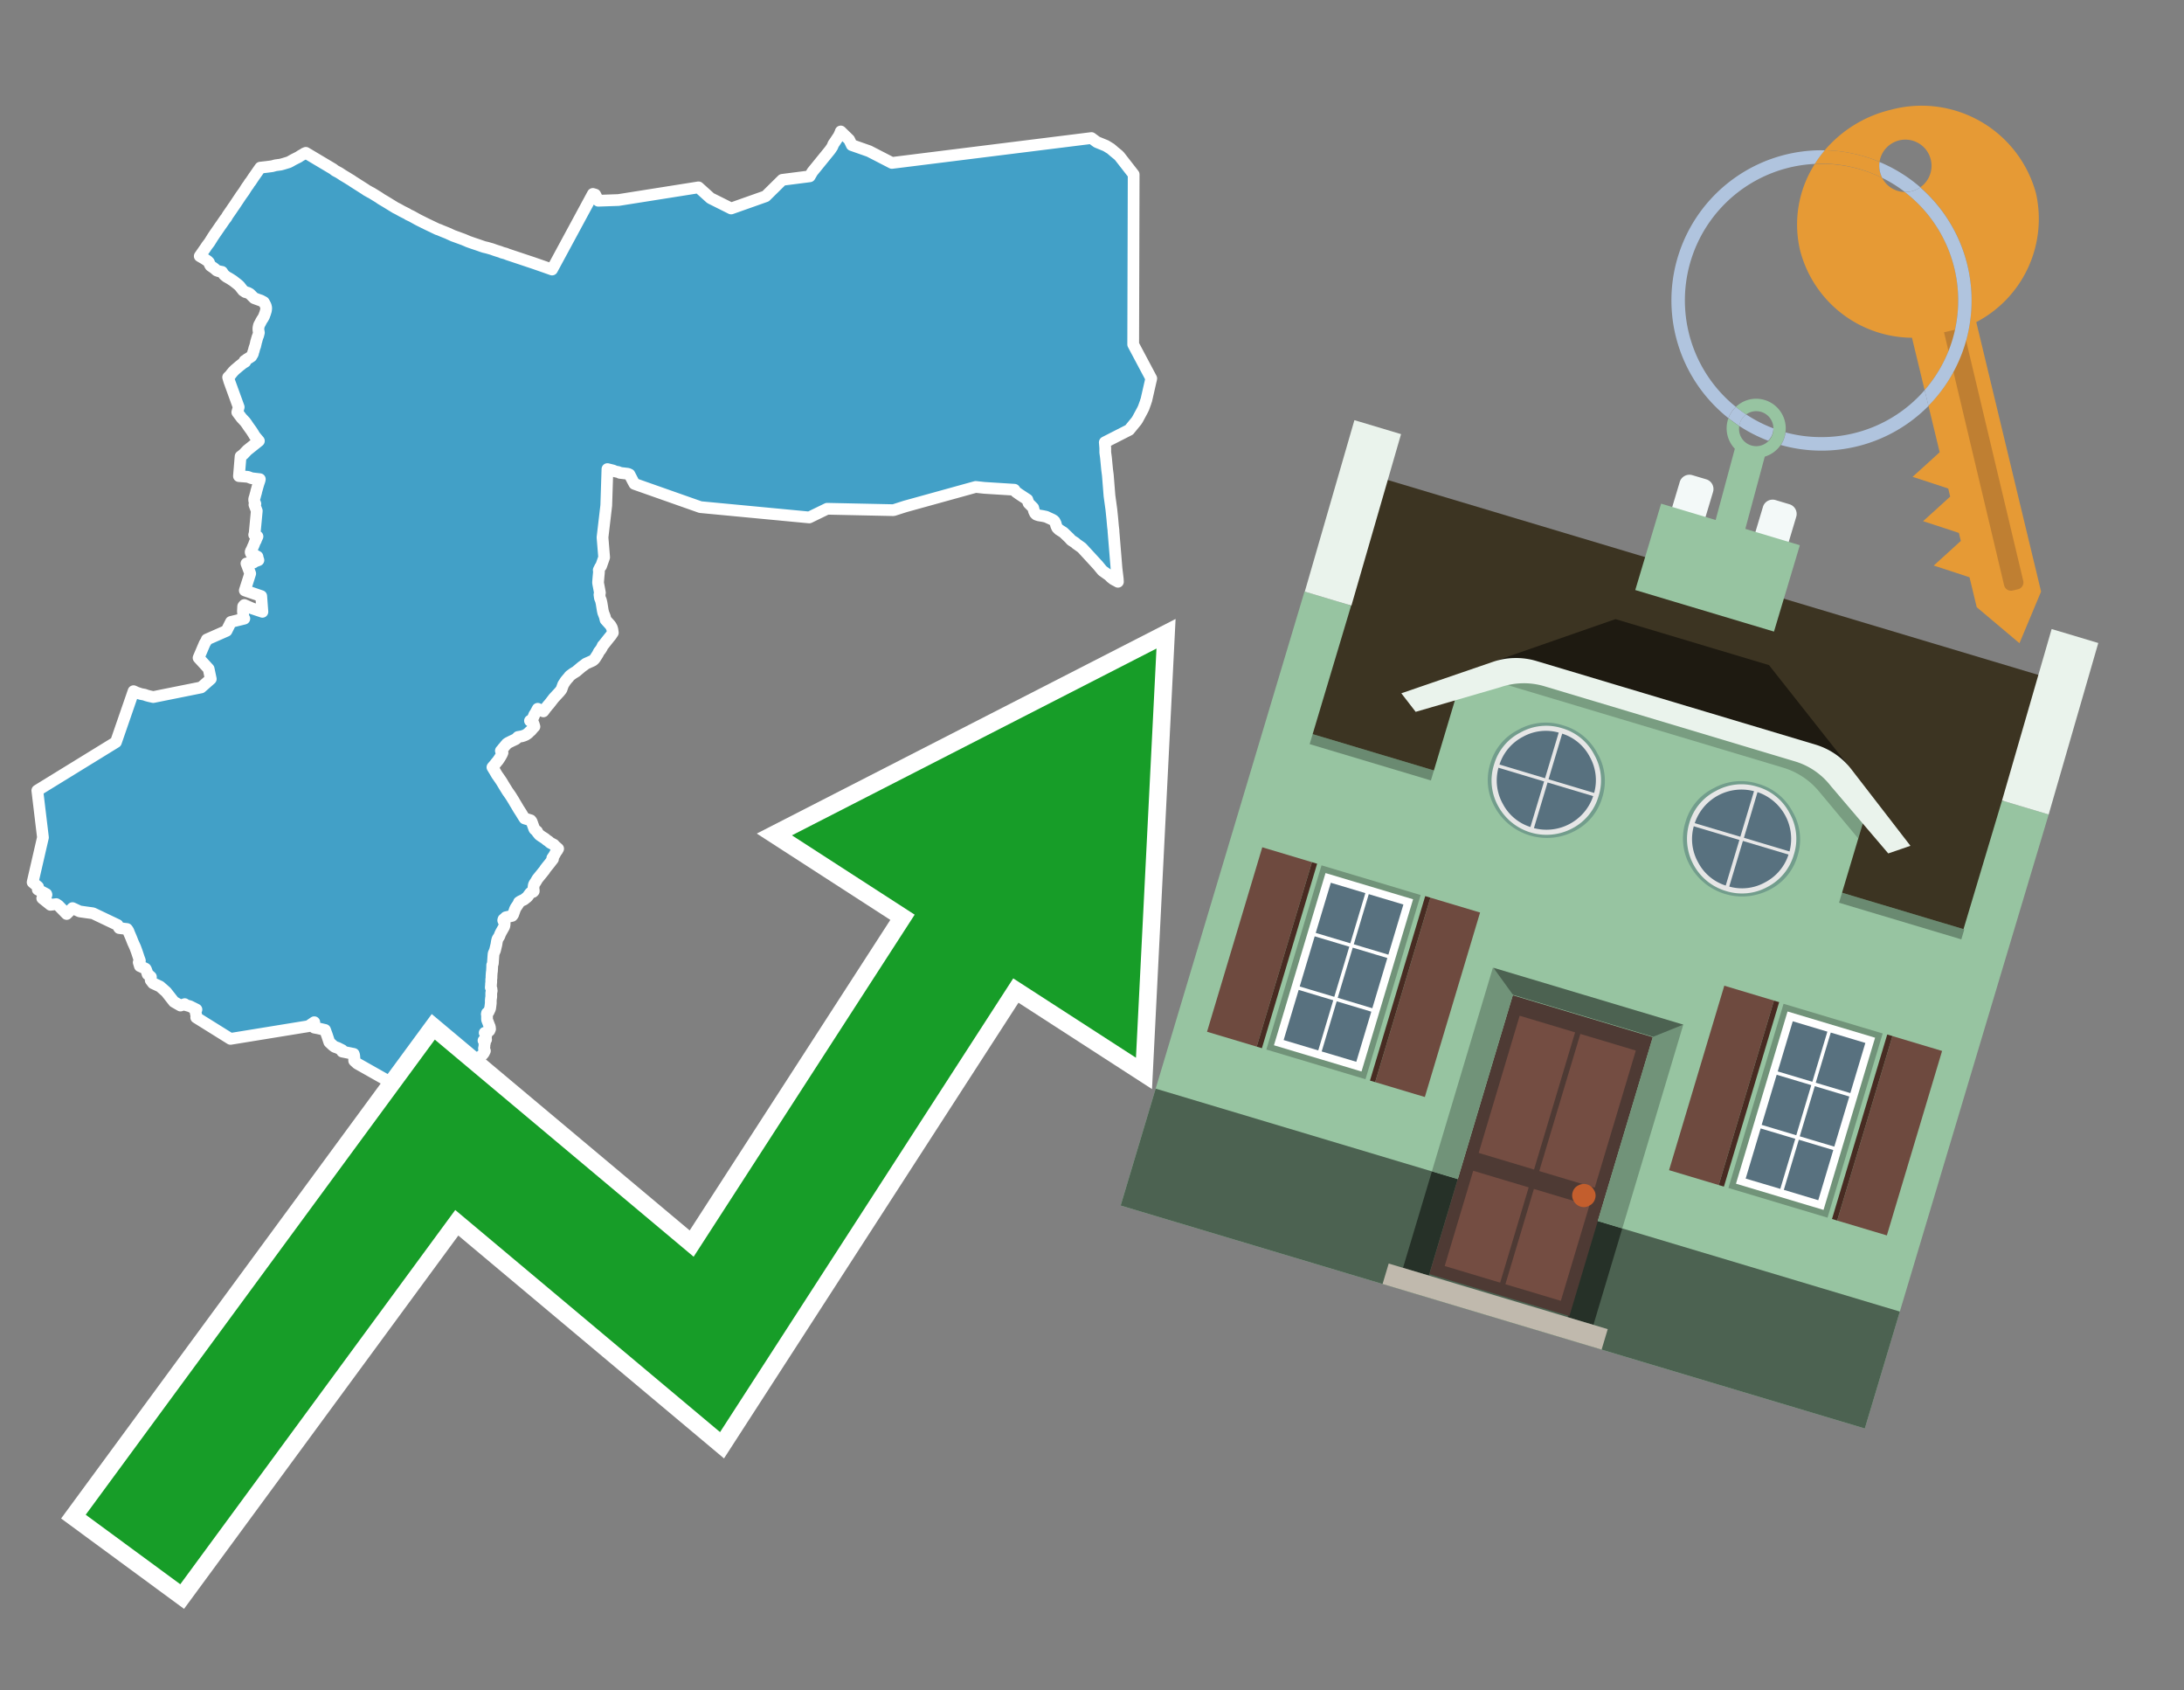 <svg id="Text" xmlns="http://www.w3.org/2000/svg" width="93.05" height="72" viewBox="0 0 93.05 72"><rect x="0" y="0" width="93.05" height="72" fill="#808080" stroke="none"/><polygon points="4.94,31.61 5.69,29.44 5.82,29.5 6,29.56 6.16,29.59 6.24,29.62 6.35,29.65 6.53,29.69 8.57,29.28 8.98,28.92 8.89,28.49 8.46,28.02 8.72,27.41 8.8,27.28 8.81,27.24 9.65,26.87 9.84,26.49 10.41,26.35 10.37,26.32 10.36,26.22 10.36,26.16 10.35,26.03 10.36,25.83 10.38,25.8 10.41,25.77 10.73,25.91 11.18,26.06 11.13,25.39 10.43,25.15 10.66,24.43 10.5,24 10.8,23.96 10.85,23.92 11.01,23.86 11,23.83 10.99,23.8 10.98,23.77 10.97,23.71 10.84,23.64 10.73,23.61 10.7,23.58 10.68,23.53 10.68,23.5 10.7,23.45 10.72,23.42 10.73,23.39 10.75,23.36 10.77,23.3 10.8,23.24 10.82,23.19 10.86,23.08 10.89,23.04 10.92,22.96 10.97,22.85 10.9,22.81 10.83,22.78 10.85,22.71 10.94,21.76 10.84,21.5 10.88,21.46 10.85,21.39 10.84,21.36 10.83,21.31 10.83,21.25 10.85,21.19 10.86,21.16 10.88,21.08 10.9,21.01 10.91,20.98 10.92,20.92 10.93,20.89 10.95,20.82 10.98,20.71 10.99,20.68 11,20.64 11.02,20.58 11.03,20.55 11.06,20.46 11.07,20.41 10.72,20.37 10.64,20.34 10.56,20.31 10.18,20.28 10.25,19.44 10.37,19.35 10.53,19.18 11.03,18.78 10.97,18.71 10.87,18.59 10.84,18.55 10.8,18.48 10.71,18.34 10.58,18.16 10.5,18.04 10.44,17.96 10.29,17.8 10.11,17.56 10.17,17.34 9.77,16.24 9.72,16.07 9.76,16.03 9.82,15.97 9.87,15.9 9.9,15.87 9.92,15.84 9.98,15.78 10.01,15.75 10.21,15.58 10.25,15.55 10.3,15.51 10.35,15.47 10.4,15.44 10.45,15.41 10.42,15.37 10.47,15.34 10.52,15.3 10.57,15.27 10.65,15.22 10.71,15.18 10.72,15.15 10.75,15.11 10.77,15.08 10.78,15.04 10.79,14.99 10.81,14.94 10.83,14.86 10.85,14.79 10.87,14.75 10.88,14.7 10.9,14.62 10.91,14.56 10.93,14.51 10.94,14.46 10.96,14.4 10.97,14.36 11,14.29 11.01,14.25 11.03,14.17 11.02,14.11 11.01,14.06 11.01,14.01 11.01,13.97 11.02,13.92 11.03,13.87 11.05,13.82 11.08,13.77 11.13,13.67 11.16,13.62 11.18,13.59 11.2,13.56 11.25,13.47 11.27,13.41 11.29,13.36 11.33,13.23 11.34,13.15 11.34,13.1 11.33,13.06 11.32,13.02 11.28,12.94 11.24,12.87 11.11,12.8 11.02,12.77 10.83,12.7 10.8,12.67 10.7,12.57 10.65,12.52 10.56,12.47 10.45,12.44 10.41,12.41 10.36,12.38 10.21,12.19 10.18,12.16 10.11,12.1 9.93,11.96 9.79,11.87 9.65,11.79 9.6,11.75 9.55,11.71 9.5,11.64 9.46,11.58 9.31,11.55 9.23,11.52 9.14,11.44 9.1,11.41 8.97,11.32 8.94,11.27 8.9,11.17 8.85,11.12 8.79,11.08 8.7,11.02 8.51,10.91 8.74,10.58 8.82,10.46 8.92,10.33 9.02,10.17 9.05,10.12 9.07,10.09 9.15,9.97 9.33,9.71 9.37,9.65 9.47,9.51 9.51,9.45 9.6,9.32 9.63,9.29 9.66,9.24 9.7,9.17 9.86,8.94 9.94,8.82 9.97,8.78 9.99,8.75 10.03,8.69 10.05,8.66 10.07,8.63 10.27,8.33 10.4,8.15 10.48,8.02 10.54,7.93 10.58,7.88 10.61,7.83 10.64,7.78 10.67,7.75 10.81,7.54 11.09,7.14 11.36,7.11 11.59,7.08 11.74,7.04 11.96,7.01 12.07,6.98 12.3,6.91 12.36,6.88 12.43,6.84 12.52,6.79 12.62,6.74 12.72,6.69 12.81,6.63 12.92,6.57 12.96,6.54 13.03,6.51 14.19,7.2 14.24,7.24 14.28,7.27 14.43,7.35 14.48,7.38 14.6,7.46 14.8,7.58 14.88,7.63 14.98,7.69 15.02,7.72 15.57,8.07 15.61,8.1 15.77,8.19 15.83,8.22 16.14,8.41 16.24,8.48 16.41,8.58 16.85,8.85 16.97,8.91 17.13,9 17.21,9.04 17.29,9.08 17.35,9.11 17.39,9.14 17.54,9.21 17.81,9.36 17.87,9.39 18.17,9.54 18.63,9.76 18.72,9.79 18.81,9.83 19.06,9.93 19.3,10.04 19.74,10.2 19.86,10.25 19.95,10.29 20.15,10.36 20.24,10.39 20.36,10.43 20.53,10.49 20.62,10.52 20.75,10.55 20.96,10.61 21.07,10.65 21.16,10.68 21.32,10.73 21.39,10.76 21.54,10.8 21.64,10.84 21.73,10.87 22.27,11.05 22.72,11.2 23.18,11.36 23.52,11.48 25.26,8.26 25.36,8.29 25.49,8.55 26.35,8.52 29.76,7.98 30.27,8.44 31.15,8.88 32.62,8.36 33.33,7.66 34.5,7.51 34.61,7.32 35.35,6.41 35.38,6.37 35.42,6.31 35.46,6.25 35.51,6.13 35.54,6.09 35.6,6 35.7,5.85 35.72,5.82 35.74,5.79 35.8,5.66 35.82,5.6 36.18,5.95 36.29,6.18 37.03,6.44 38,6.94 46.5,5.88 46.73,6.05 47.12,6.21 47.33,6.34 47.48,6.47 47.64,6.6 47.7,6.66 48.3,7.43 48.28,14.67 49.05,16.12 48.97,16.47 48.89,16.82 48.84,17.04 48.82,17.09 48.81,17.13 48.72,17.38 48.66,17.5 48.46,17.87 48.42,17.93 48.11,18.31 47.07,18.84 47.09,19.08 47.09,19.27 47.12,19.49 47.14,19.7 47.17,20.01 47.2,20.24 47.27,21.12 47.35,21.7 47.39,22.09 47.42,22.43 47.43,22.51 47.44,22.59 47.44,22.63 47.57,24.22 47.59,24.39 47.62,24.63 47.63,24.78 47.58,24.75 47.5,24.71 47.43,24.67 47.34,24.6 47.25,24.51 46.97,24.31 46.87,24.19 46.78,24.08 46.09,23.33 45.85,23.16 45.81,23.12 45.64,23.01 45.57,22.93 45.31,22.68 45.12,22.56 45.04,22.48 45,22.39 44.99,22.35 44.98,22.31 44.97,22.28 44.95,22.25 44.94,22.22 44.92,22.19 44.88,22.16 44.83,22.13 44.57,22.01 44.43,21.98 44.25,21.95 44.16,21.92 44.11,21.88 44.09,21.85 44.08,21.82 44.06,21.79 44.02,21.63 43.82,21.43 43.77,21.28 43.42,21.05 43.28,20.95 43.22,20.86 41.94,20.78 41.57,20.74 38.57,21.57 38.07,21.73 35.24,21.67 34.48,22.04 29.84,21.6 27.03,20.61 26.97,20.5 26.82,20.21 26.75,20.18 26.41,20.14 26.36,20.11 26.21,20.08 26.12,20.04 25.88,19.98 25.83,21.53 25.67,22.89 25.74,23.74 25.61,24.11 25.58,24.14 25.51,24.28 25.52,24.36 25.5,24.56 25.48,24.81 25.49,24.88 25.51,24.98 25.56,25.25 25.54,25.33 25.56,25.47 25.58,25.52 25.6,25.56 25.63,25.69 25.68,26 25.7,26.09 25.77,26.27 25.8,26.4 25.99,26.61 26.02,26.65 26.07,26.74 26.08,26.78 26.09,26.81 26.11,26.95 26.03,27.07 25.94,27.18 25.71,27.47 25.68,27.5 25.64,27.59 25.59,27.67 25.51,27.77 25.49,27.82 25.45,27.89 25.34,28.06 25.29,28.11 25.25,28.14 25.14,28.19 25.05,28.23 24.96,28.27 24.91,28.31 24.87,28.34 24.8,28.39 24.75,28.43 24.55,28.6 24.42,28.68 24.35,28.73 24.31,28.76 24.27,28.79 24.22,28.86 24.19,28.89 24.09,29.01 24.06,29.06 24.04,29.09 24.02,29.12 24,29.15 23.98,29.2 23.92,29.37 23.84,29.47 23.59,29.74 23.56,29.78 23.49,29.87 23.46,29.91 23.42,29.96 23.38,30.01 23.35,30.04 23.28,30.13 23.25,30.16 23.21,30.22 23.15,30.3 22.91,30.19 22.82,30.36 22.76,30.45 22.74,30.51 22.68,30.63 22.64,30.67 22.58,30.7 22.69,30.73 22.74,30.85 22.77,30.95 22.74,30.98 22.67,31.06 22.62,31.12 22.57,31.16 22.5,31.23 22.46,31.26 22.4,31.3 22.33,31.33 22.24,31.36 22.07,31.39 21.98,31.48 21.79,31.57 21.65,31.64 21.59,31.68 21.57,31.71 21.53,31.75 21.5,31.79 21.43,31.87 21.4,31.91 21.34,31.98 21.39,32.03 21.41,32.06 21.38,32.13 21.33,32.22 21.3,32.27 21.22,32.39 21.12,32.51 21.1,32.54 20.98,32.68 21.04,32.78 21.06,32.81 21.17,33 21.31,33.2 21.35,33.26 21.37,33.29 21.49,33.49 21.62,33.7 21.76,33.9 21.89,34.11 21.93,34.18 22.02,34.33 22.09,34.45 22.2,34.62 22.26,34.72 22.31,34.8 22.35,34.86 22.61,34.94 22.65,34.99 22.75,35.27 22.76,35.3 22.78,35.33 22.83,35.37 22.88,35.41 22.89,35.45 22.98,35.56 23.08,35.63 23.22,35.72 23.29,35.78 23.38,35.84 23.43,35.89 23.6,35.98 23.63,36.02 23.78,36.15 23.73,36.24 23.7,36.27 23.6,36.45 23.53,36.55 23.56,36.59 23.49,36.68 23.43,36.76 23.3,36.92 23.23,37.01 23.2,37.06 23.08,37.21 22.9,37.43 22.87,37.48 22.83,37.55 22.77,37.64 22.75,37.68 22.74,37.72 22.73,37.8 22.73,37.86 22.74,37.92 22.74,37.96 22.71,37.99 22.61,38.02 22.58,38.05 22.47,38.2 22.32,38.32 22.23,38.36 22.17,38.39 22.11,38.43 22.11,38.46 22.01,38.61 21.98,38.65 21.94,38.73 21.92,38.79 21.86,38.96 21.82,39.01 21.55,39.07 21.5,39.12 21.45,39.16 21.44,39.2 21.46,39.25 21.5,39.3 21.5,39.33 21.5,39.37 21.49,39.43 21.48,39.47 21.35,39.7 21.31,39.78 21.28,39.86 21.26,39.9 21.2,39.99 21.19,40.02 21.17,40.1 21.15,40.23 21.09,40.48 21.03,40.62 21.02,40.73 21,41.02 20.99,41.07 20.97,41.11 20.97,41.19 20.96,41.37 20.95,41.43 20.94,41.57 20.94,41.65 20.93,41.72 20.93,41.83 20.92,41.91 20.92,41.95 20.91,42.06 20.94,42.12 20.94,42.16 20.95,42.2 20.93,42.29 20.93,42.37 20.93,42.44 20.93,42.47 20.92,42.51 20.91,42.61 20.91,42.73 20.89,42.89 20.88,42.96 20.83,43.07 20.81,43.11 20.75,43.15 20.74,43.2 20.75,43.25 20.75,43.42 20.76,43.46 20.78,43.51 20.84,43.67 20.87,43.74 20.88,43.83 20.85,43.9 20.79,43.95 20.65,43.99 20.67,44.02 20.7,44.05 20.71,44.12 20.71,44.15 20.7,44.19 20.69,44.22 20.71,44.28 20.6,44.32 20.62,44.35 20.66,44.42 20.65,44.46 20.64,44.5 20.64,44.56 20.62,44.66 20.66,44.76 20.63,44.82 20.61,44.86 20.56,44.92 20.49,44.98 20.44,45.04 20.42,45.14 20.42,45.24 20.46,45.27 20.47,45.33 20.48,45.44 20.48,45.48 20.45,45.52 20.43,45.62 20.26,45.74 20.08,45.83 20.05,45.88 20.01,45.95 19.99,46.03 19.96,46.07 19.91,46.1 19.07,45.91 19.04,45.78 18.68,45.7 18.68,45.66 18.74,45.59 18.72,45.56 18.44,45.41 18.17,45.38 17.35,45.99 17.44,46.14 17.44,46.18 17.41,46.21 17.12,46.24 17.13,46.27 17.17,46.31 17.21,46.36 17.24,46.39 17.22,46.43 15.22,45.3 15.12,45.21 15.09,45.18 15.09,45.1 15.1,45.07 15.09,44.95 15.07,44.89 14.58,44.79 14.58,44.73 14.38,44.63 14.26,44.59 14.18,44.53 14.03,44.39 13.93,44.09 13.85,43.87 13.55,43.8 13.39,43.77 13.4,43.63 13.39,43.58 13.39,43.54 13.14,43.71 9.82,44.25 8.36,43.34 8.37,43.29 8.32,43.04 8.37,43 8.09,42.86 7.88,42.8 7.87,42.77 7.69,42.83 7.41,42.67 7.08,42.25 6.82,42.02 6.52,41.88 6.42,41.75 6.43,41.61 6.34,41.53 6.29,41.5 6.26,41.4 6.22,41.29 6.2,41.26 6.14,41.23 5.96,41.15 5.91,40.99 5.94,40.96 5.96,40.92 5.95,40.89 5.92,40.81 5.88,40.69 5.83,40.54 5.76,40.35 5.66,40.13 5.59,39.95 5.5,39.74 5.47,39.66 5.44,39.61 5.41,39.57 5.08,39.53 5.06,39.5 5.01,39.4 3.96,38.9 3.67,38.86 3.39,38.82 3.09,38.68 2.84,38.93 2.49,38.57 2.4,38.51 2.15,38.54 1.8,38.26 1.96,38.17 1.97,38.14 1.98,38.11 1.97,38.08 1.61,37.89 1.62,37.77 1.39,37.58 1.83,35.67 1.59,33.67 " fill="#42a0c7" stroke="#fff" stroke-linejoin="round" stroke-width="0.5"/><polygon points="49.272 27.624 33.741 35.58 38.97 38.959 29.553 53.529 18.525 44.281 3.652 64.518 7.681 67.479 19.396 51.538 30.678 60.999 43.169 41.673 48.398 45.053 49.272 27.624" fill="none" stroke="#fff" stroke-miterlimit="10" stroke-width="1.5"/><polygon points="49.272 27.624 33.741 35.58 38.97 38.959 29.553 53.529 18.525 44.281 3.652 64.518 7.681 67.479 19.396 51.538 30.678 60.999 43.169 41.673 48.398 45.053 49.272 27.624" fill="#179d28"/><path d="M80.19,7.577a1.16,1.16,0,0,1-.094-.251,1.114,1.114,0,0,1-.018-.429A6.367,6.367,0,0,0,77.743,6.4a5.269,5.269,0,0,0-.423.577c.1,0,.192-.007.288-.007A5.794,5.794,0,0,1,80.19,7.577Z" fill="#e69a35"/><path d="M77.608,6.4A6.394,6.394,0,0,0,73.64,17.81a1.26,1.26,0,0,1,.317-.48A5.821,5.821,0,0,1,77.32,6.981a5.269,5.269,0,0,1,.423-.577Z" fill="#b0c4de"/><path d="M84.2,13.72a4.962,4.962,0,0,0,2.545-5.48,5.047,5.047,0,0,0-6.179-3.566A5.322,5.322,0,0,0,77.743,6.4a6.367,6.367,0,0,1,2.335.493,1.114,1.114,0,1,1,1.736,1.084,6.392,6.392,0,0,1,.347,9.3l.479,1.985-.438.4-.716.648.92.3.6.2.082.341-.438.4-.716.648.92.3.605.2.082.341-.438.4-.716.649.92.3.605.2.307,1.274,1.821,1.534.921-2.2Z" fill="#e69a35"/><path d="M81.154,8.179a1.115,1.115,0,0,1-.964-.6,5.794,5.794,0,0,0-2.582-.6c-.1,0-.192,0-.288.007a4.783,4.783,0,0,0-.625,3.685,4.962,4.962,0,0,0,4.765,3.715L82,16.617a5.82,5.82,0,0,0-.846-8.438Z" fill="#e69a35"/><path d="M74.1,18.142a6.386,6.386,0,0,0,1.232.63.73.73,0,0,0,.224-.527h0a5.783,5.783,0,0,1-1.159-.593A.733.733,0,0,0,74.1,18.142Z" fill="#b0c4de"/><path d="M74.4,17.652q-.228-.152-.44-.322a1.26,1.26,0,0,0-.317.48c.148.117.3.228.46.332A.733.733,0,0,1,74.4,17.652Z" fill="#b0c4de"/><path d="M74.824,16.984a1.257,1.257,0,0,0-.867.346c.141.114.288.222.44.322a.731.731,0,0,1,1.159.593h0a.732.732,0,1,1-1.463,0,.7.7,0,0,1,.007-.1c-.158-.1-.312-.215-.46-.332a1.258,1.258,0,0,0,.273,1.3l-.979,3.635,1.275.341.98-3.639a1.266,1.266,0,0,0,.681-.5,1.249,1.249,0,0,0,.2-.538,1.328,1.328,0,0,0,.012-.168A1.262,1.262,0,0,0,74.824,16.984Z" fill="#97c4a1"/><path d="M85.974,25.1l-.226.053a.3.3,0,0,1-.362-.223l-2.56-10.777.81-.193L86.2,24.736A.3.3,0,0,1,85.974,25.1Z" fill="#bf7f32"/><path d="M80.1,7.326a1.16,1.16,0,0,0,.094.251,5.833,5.833,0,0,1,.964.6,1.137,1.137,0,0,0,.287-.031,1.108,1.108,0,0,0,.373-.167A6.371,6.371,0,0,0,80.078,6.9,1.114,1.114,0,0,0,80.1,7.326Z" fill="#b0c4de"/><path d="M77.608,18.618a5.836,5.836,0,0,1-1.534-.2,1.24,1.24,0,0,1-.2.537,6.4,6.4,0,0,0,6.291-1.666L82,16.617A5.807,5.807,0,0,1,77.608,18.618Z" fill="#b0c4de"/><path d="M81.814,7.981a1.108,1.108,0,0,1-.373.167,1.137,1.137,0,0,1-.287.031A5.82,5.82,0,0,1,82,16.617l.161.667a6.392,6.392,0,0,0-.347-9.3Z" fill="#b0c4de"/><polygon points="83.79 39.753 55.78 31.364 58.988 20.404 86.964 28.783 83.79 39.753 83.79 39.753" fill="#3c3422" fill-rule="evenodd"/><polygon points="81.705 53.32 87.284 34.692 85.297 34.097 83.656 39.575 55.926 31.269 57.567 25.791 55.579 25.196 47.746 51.348 79.451 60.844 81.705 53.32" fill="#97c4a1" fill-rule="evenodd"/><rect x="69.522" y="21.148" width="0.444" height="28.983" transform="translate(15.592 92.226) rotate(-73.326)" opacity="0.3"/><polygon points="87.284 34.692 85.297 34.097 87.411 26.793 89.398 27.388 87.284 34.692 87.284 34.692" fill="#eaf3ec" fill-rule="evenodd"/><polygon points="57.578 25.794 55.591 25.199 57.705 17.896 59.692 18.491 57.578 25.794 57.578 25.794" fill="#eaf3ec" fill-rule="evenodd"/><polygon points="79.451 60.844 80.943 55.865 49.238 46.369 47.747 51.348 79.451 60.844 79.451 60.844" fill="#4c6251" fill-rule="evenodd"/><path d="M71.566,20.528l-.522,1.743,1.418.425.523-1.744a.432.432,0,0,0-.289-.536l-.593-.177A.431.431,0,0,0,71.566,20.528Z" fill="#f3f9f8" fill-rule="evenodd"/><path d="M75.111,21.589l-.522,1.743,1.418.425.522-1.743a.43.43,0,0,0-.289-.536l-.593-.178A.43.43,0,0,0,75.111,21.589Z" fill="#f3f9f8" fill-rule="evenodd"/><polygon points="75.368 28.329 68.829 26.37 63.807 28.121 78.733 32.591 75.368 28.329" fill="#1e1a11"/><polygon points="78.248 32.422 64.442 28.287 62.236 28.998 60.064 36.247 77.453 41.455 79.651 34.116 78.248 32.422" fill="#97c4a1"/><path d="M77.74,32.516S65.088,28.725,65,28.7l-.938.43,11.892,3.562a3.175,3.175,0,0,1,1.532,1l1.685,2.02.327-1.09Z" fill-rule="evenodd" opacity="0.2"/><path d="M77.35,31.716,65.458,28.154a3.041,3.041,0,0,0-1.854.037l-3.9,1.339.611.79,3.626-1.054a3.045,3.045,0,0,1,1.855-.037l10.673,3.2A3.028,3.028,0,0,1,78,33.477l2.45,2.874.945-.325-2.518-3.26A3.036,3.036,0,0,0,77.35,31.716Z" fill="#eaf3ec"/><polygon points="76.683 23.223 70.773 21.453 69.671 25.132 75.581 26.902 76.683 23.223 76.683 23.223" fill="#97c4a1" fill-rule="evenodd"/><g id="Symbol_9_0_Layer2_0_MEMBER_8_MEMBER_21_MEMBER_0_FILL" data-name="Symbol 9 0 Layer2 0 MEMBER 8 MEMBER 21 MEMBER 0 FILL"><path d="M66.584,30.892a2.39,2.39,0,0,0-1.891.189,2.317,2.317,0,0,0-1.2,1.448A2.345,2.345,0,0,0,63.7,34.4a2.528,2.528,0,0,0,3.367,1.008,2.339,2.339,0,0,0,1.2-1.447,2.313,2.313,0,0,0-.208-1.87A2.394,2.394,0,0,0,66.584,30.892Z" fill="#729d8c"/></g><g id="Symbol_9_0_Layer2_0_MEMBER_8_MEMBER_21_MEMBER_1_FILL" data-name="Symbol 9 0 Layer2 0 MEMBER 8 MEMBER 21 MEMBER 1 FILL"><path d="M66.547,31.016a2.241,2.241,0,0,0-1.769.185,2.213,2.213,0,0,0-1.127,1.376,2.239,2.239,0,0,0,.185,1.768,2.341,2.341,0,0,0,3.145.942,2.234,2.234,0,0,0,1.126-1.376,2.207,2.207,0,0,0-.185-1.768A2.237,2.237,0,0,0,66.547,31.016Z" fill="#e6e6e6"/></g><g id="Symbol_9_0_Layer2_0_MEMBER_8_MEMBER_21_MEMBER_2_MEMBER_0_FILL" data-name="Symbol 9 0 Layer2 0 MEMBER 8 MEMBER 21 MEMBER 2 MEMBER 0 FILL"><path d="M65.787,33.284,63.843,32.7a2.036,2.036,0,0,0,.186,1.539,2.015,2.015,0,0,0,1.175.986Z" fill="#58717f"/></g><g id="Symbol_9_0_Layer2_0_MEMBER_8_MEMBER_21_MEMBER_2_MEMBER_1_FILL" data-name="Symbol 9 0 Layer2 0 MEMBER 8 MEMBER 21 MEMBER 2 MEMBER 1 FILL"><path d="M65.827,33.148l.582-1.944a2.01,2.01,0,0,0-1.523.178,2.037,2.037,0,0,0-1,1.183Z" fill="#58717f"/></g><g id="Symbol_9_0_Layer2_0_MEMBER_8_MEMBER_21_MEMBER_2_MEMBER_2_FILL" data-name="Symbol 9 0 Layer2 0 MEMBER 8 MEMBER 21 MEMBER 2 MEMBER 2 FILL"><path d="M67.878,33.91l-1.943-.582-.582,1.944a2.1,2.1,0,0,0,2.525-1.362Z" fill="#58717f"/></g><g id="Symbol_9_0_Layer2_0_MEMBER_8_MEMBER_21_MEMBER_2_MEMBER_3_FILL" data-name="Symbol 9 0 Layer2 0 MEMBER 8 MEMBER 21 MEMBER 2 MEMBER 3 FILL"><path d="M66.558,31.249l-.582,1.943,1.943.582a2.031,2.031,0,0,0-.186-1.539A2.009,2.009,0,0,0,66.558,31.249Z" fill="#58717f"/></g><g id="Symbol_9_0_Layer2_0_MEMBER_8_MEMBER_21_MEMBER_0_FILL-2" data-name="Symbol 9 0 Layer2 0 MEMBER 8 MEMBER 21 MEMBER 0 FILL"><path d="M74.9,33.384a2.4,2.4,0,0,0-1.891.189,2.316,2.316,0,0,0-1.2,1.448,2.341,2.341,0,0,0,.209,1.87A2.527,2.527,0,0,0,75.387,37.9a2.345,2.345,0,0,0,1.2-1.447,2.314,2.314,0,0,0-.209-1.87A2.389,2.389,0,0,0,74.9,33.384Z" fill="#729d8c"/></g><g id="Symbol_9_0_Layer2_0_MEMBER_8_MEMBER_21_MEMBER_1_FILL-2" data-name="Symbol 9 0 Layer2 0 MEMBER 8 MEMBER 21 MEMBER 1 FILL"><path d="M74.867,33.508a2.239,2.239,0,0,0-1.768.185,2.21,2.21,0,0,0-1.127,1.376,2.316,2.316,0,0,0,1.564,2.883,2.261,2.261,0,0,0,1.765-.173A2.237,2.237,0,0,0,76.428,36.4a2.209,2.209,0,0,0-.185-1.769A2.239,2.239,0,0,0,74.867,33.508Z" fill="#e6e6e6"/></g><g id="Symbol_9_0_Layer2_0_MEMBER_8_MEMBER_21_MEMBER_2_MEMBER_0_FILL-2" data-name="Symbol 9 0 Layer2 0 MEMBER 8 MEMBER 21 MEMBER 2 MEMBER 0 FILL"><path d="M74.107,35.776l-1.943-.582a2.031,2.031,0,0,0,.186,1.539,2.009,2.009,0,0,0,1.175.986Z" fill="#58717f"/></g><g id="Symbol_9_0_Layer2_0_MEMBER_8_MEMBER_21_MEMBER_2_MEMBER_1_FILL-2" data-name="Symbol 9 0 Layer2 0 MEMBER 8 MEMBER 21 MEMBER 2 MEMBER 1 FILL"><path d="M74.148,35.64,74.73,33.7a2.1,2.1,0,0,0-2.525,1.362Z" fill="#58717f"/></g><g id="Symbol_9_0_Layer2_0_MEMBER_8_MEMBER_21_MEMBER_2_MEMBER_2_FILL-2" data-name="Symbol 9 0 Layer2 0 MEMBER 8 MEMBER 21 MEMBER 2 MEMBER 2 FILL"><path d="M76.2,36.4l-1.943-.582-.582,1.944a2.015,2.015,0,0,0,1.523-.178A2.036,2.036,0,0,0,76.2,36.4Z" fill="#58717f"/></g><g id="Symbol_9_0_Layer2_0_MEMBER_8_MEMBER_21_MEMBER_2_MEMBER_3_FILL-2" data-name="Symbol 9 0 Layer2 0 MEMBER 8 MEMBER 21 MEMBER 2 MEMBER 3 FILL"><path d="M74.879,33.741,74.3,35.684l1.943.582a2.1,2.1,0,0,0-1.361-2.525Z" fill="#58717f"/></g><polygon points="51.426 43.946 53.542 44.58 55.896 36.723 53.78 36.089 51.426 43.946 51.426 43.946" fill="#6e4a3f" fill-rule="evenodd"/><polygon points="53.542 44.58 53.764 44.647 56.117 36.789 55.896 36.723 53.542 44.58 53.542 44.58" fill="#482b22" fill-rule="evenodd"/><polygon points="60.706 46.726 58.59 46.092 60.943 38.235 63.059 38.868 60.706 46.726 60.706 46.726" fill="#6e4a3f" fill-rule="evenodd"/><polygon points="58.59 46.092 58.368 46.026 60.722 38.168 60.943 38.235 58.59 46.092 58.59 46.092" fill="#482b22" fill-rule="evenodd"/><rect x="53.146" y="39.209" width="8.19" height="4.408" transform="translate(1.145 84.365) rotate(-73.326)" fill="#719379"/><polygon points="60.205 38.304 56.474 37.187 54.277 44.522 58.008 45.639 60.205 38.304 60.205 38.304" fill="#fff" fill-rule="evenodd"/><path d="M59.792,38.527l-.64,2.136-1.474-.442.639-2.135,1.475.441Zm-1.621-.485-.64,2.136-1.474-.442L56.7,37.6l1.474.442Zm-2.158,1.84,1.475.441-.64,2.136-1.474-.441.639-2.136Zm-.683,2.282,1.474.441-.639,2.136L54.69,44.3l.64-2.135Zm.981,2.621.639-2.136,1.475.442-.64,2.135-1.474-.441Zm2.158-1.84L56.994,42.5l.64-2.136,1.474.442-.639,2.136Z" fill="#58717f" fill-rule="evenodd"/><polygon points="80.39 52.621 78.274 51.988 80.628 44.13 82.743 44.764 80.39 52.621 80.39 52.621" fill="#6e4a3f" fill-rule="evenodd"/><polygon points="78.274 51.988 78.053 51.921 80.406 44.064 80.628 44.13 78.274 51.988 78.274 51.988" fill="#482b22" fill-rule="evenodd"/><polygon points="71.111 49.842 73.227 50.476 75.58 42.619 73.464 41.985 71.111 49.842 71.111 49.842" fill="#6e4a3f" fill-rule="evenodd"/><polygon points="73.227 50.476 73.448 50.542 75.802 42.685 75.58 42.619 73.227 50.476 73.227 50.476" fill="#482b22" fill-rule="evenodd"/><rect x="72.83" y="45.105" width="8.19" height="4.408" transform="translate(9.534 107.426) rotate(-73.326)" fill="#719379"/><polygon points="76.159 43.083 79.889 44.2 77.692 51.535 73.962 50.418 76.159 43.083 76.159 43.083" fill="#fff" fill-rule="evenodd"/><path d="M76.381,43.5l1.475.442-.64,2.135-1.475-.441.64-2.136ZM78,43.981l1.474.442-.64,2.136-1.474-.442L78,43.981Zm.791,2.724-.64,2.135L76.679,48.4l.64-2.136,1.474.442Zm-.684,2.282-.639,2.135L76,50.68l.64-2.135,1.474.442Zm-2.26,1.65L74.375,50.2l.639-2.135,1.475.441-.64,2.136Zm-.791-2.724.64-2.135,1.474.441-.639,2.136-1.475-.442Z" fill="#58717f" fill-rule="evenodd"/><polygon points="67.888 56.431 69.118 52.323 68.019 51.994 66.789 56.102 67.888 56.431 67.888 56.431" fill="#263128" fill-rule="evenodd"/><polygon points="60.877 54.331 62.108 50.223 61.007 49.894 59.776 54.002 60.877 54.331 60.877 54.331" fill="#263128" fill-rule="evenodd"/><g id="Symbol_9_0_Layer2_0_MEMBER_8_MEMBER_12_MEMBER_0_FILL" data-name="Symbol 9 0 Layer2 0 MEMBER 8 MEMBER 12 MEMBER 0 FILL"><path d="M70.418,44.178l-5.965-1.786L60.9,54.27l5.964,1.786Z" fill="#4e3a34"/></g><g id="Symbol_9_0_Layer2_0_MEMBER_8_MEMBER_12_MEMBER_1_MEMBER_0_FILL" data-name="Symbol 9 0 Layer2 0 MEMBER 8 MEMBER 12 MEMBER 1 MEMBER 0 FILL"><path d="M65.358,49.815l1.75-5.843-2.363-.708L63,49.107Z" fill="#744d42"/></g><g id="Symbol_9_0_Layer2_0_MEMBER_8_MEMBER_12_MEMBER_1_MEMBER_1_FILL" data-name="Symbol 9 0 Layer2 0 MEMBER 8 MEMBER 12 MEMBER 1 MEMBER 1 FILL"><path d="M67.331,44.039l-1.75,5.842,2.364.708,1.75-5.842Z" fill="#744d42"/></g><g id="Symbol_9_0_Layer2_0_MEMBER_8_MEMBER_12_MEMBER_2_MEMBER_0_FILL" data-name="Symbol 9 0 Layer2 0 MEMBER 8 MEMBER 12 MEMBER 2 MEMBER 0 FILL"><path d="M63.915,54.633l1.215-4.058-2.363-.707-1.215,4.057Z" fill="#744d42"/></g><g id="Symbol_9_0_Layer2_0_MEMBER_8_MEMBER_12_MEMBER_2_MEMBER_1_FILL" data-name="Symbol 9 0 Layer2 0 MEMBER 8 MEMBER 12 MEMBER 2 MEMBER 1 FILL"><path d="M66.5,55.407l1.215-4.057-2.363-.708L64.138,54.7Z" fill="#744d42"/></g><g id="Symbol_9_0_Layer2_0_MEMBER_8_MEMBER_13_FILL" data-name="Symbol 9 0 Layer2 0 MEMBER 8 MEMBER 13 FILL"><path d="M67.959,51.058a.439.439,0,0,0-.045-.367.487.487,0,0,0-.669-.2.445.445,0,0,0-.239.282.457.457,0,0,0,.041.378.481.481,0,0,0,.293.242.459.459,0,0,0,.377-.042A.453.453,0,0,0,67.959,51.058Z" fill="#c35e2d"/></g><g id="Symbol_9_0_Layer2_0_MEMBER_8_MEMBER_14_FILL" data-name="Symbol 9 0 Layer2 0 MEMBER 8 MEMBER 14 FILL"><path d="M64.557,42.047l-.951-.833-2.6,8.68,1.1.329Z" fill="#719379"/></g><g id="Symbol_9_0_Layer2_0_MEMBER_8_MEMBER_15_FILL" data-name="Symbol 9 0 Layer2 0 MEMBER 8 MEMBER 15 FILL"><path d="M71.718,43.643l-1.2.19L68.072,52.01l1.046.313Z" fill="#719379"/></g><g id="Symbol_9_0_Layer2_0_MEMBER_8_MEMBER_16_FILL" data-name="Symbol 9 0 Layer2 0 MEMBER 8 MEMBER 16 FILL"><path d="M63.627,41.22l.836,1.156,5.961,1.786,1.294-.519Z" fill="#4c6251"/></g><polygon points="58.905 54.69 59.166 53.819 68.498 56.614 68.237 57.485 58.905 54.69 58.905 54.69" fill="#c0b9ad" fill-rule="evenodd"/></svg>